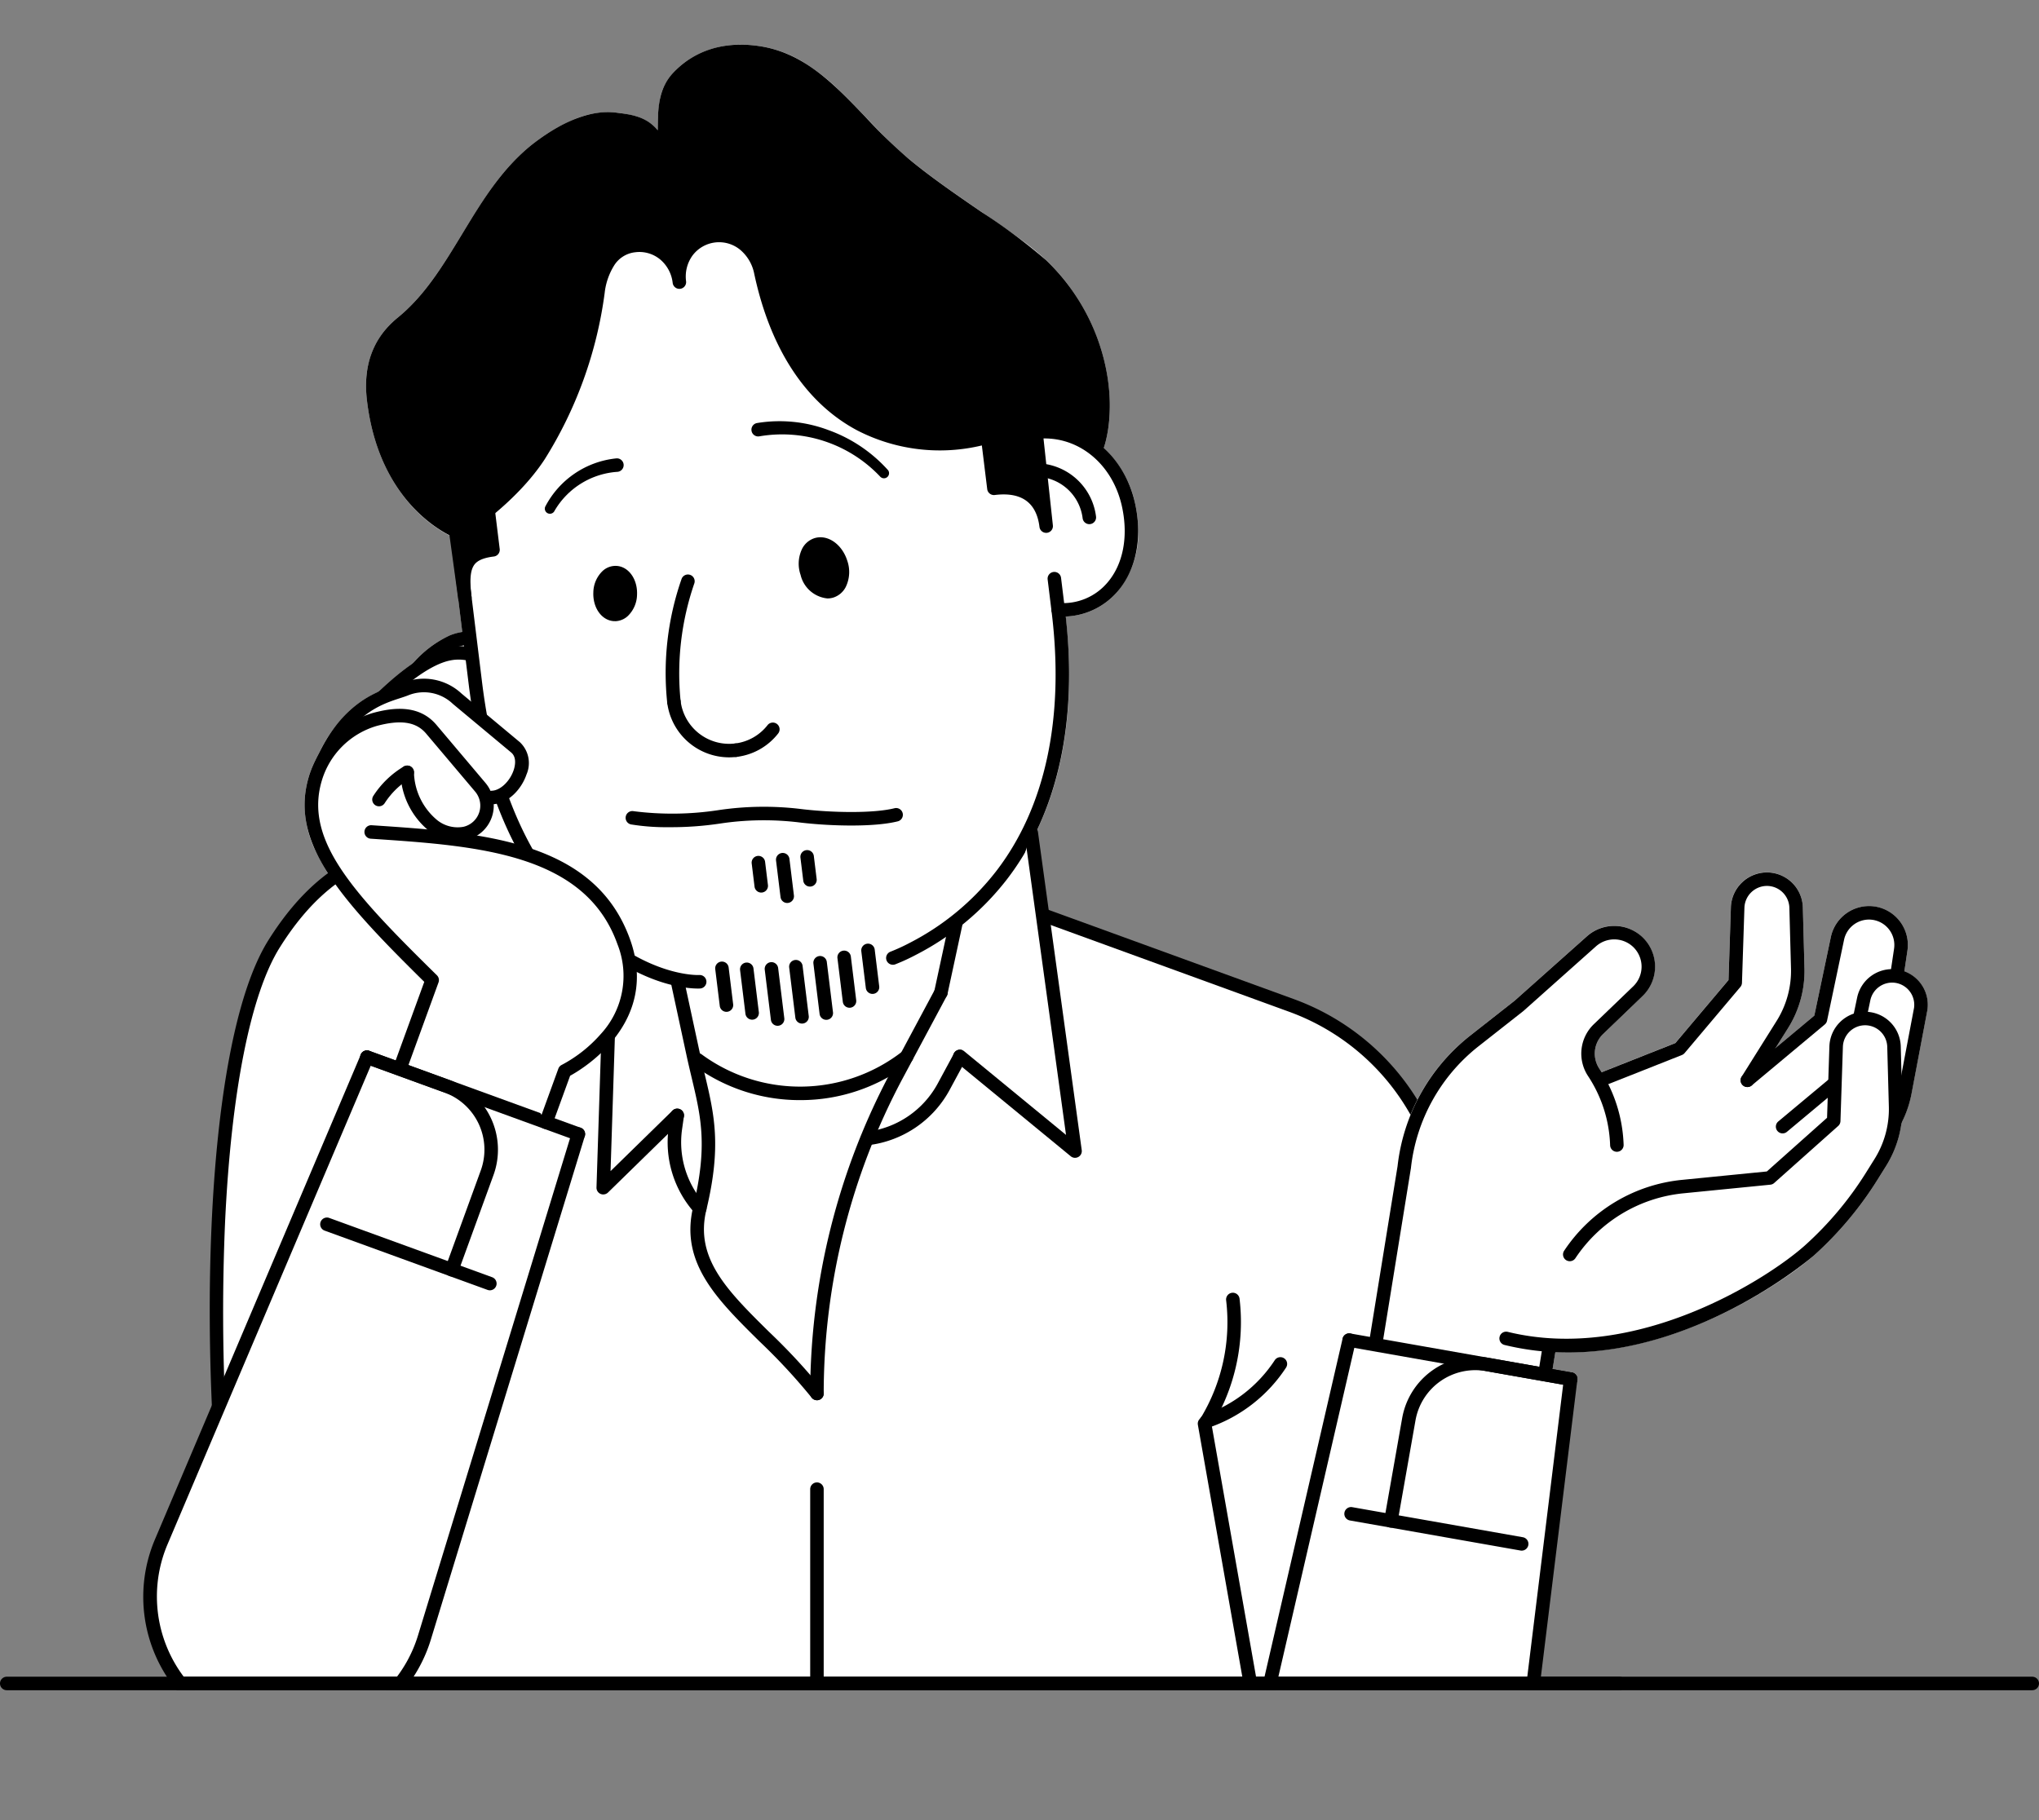 <svg xmlns="http://www.w3.org/2000/svg" xmlns:xlink="http://www.w3.org/1999/xlink" width="280" height="250" viewBox="0 0 280 250"><rect x="0" y="0" width="280" height="250" fill="#808080" stroke="none"/><defs><clipPath id="a"><rect width="280" height="250" transform="translate(10.688 -6.135)" fill="none"/></clipPath><clipPath id="b"><rect width="280" height="226.023" transform="translate(10.688)" fill="none"/></clipPath></defs><g transform="translate(-10.688 6.135)"><g clip-path="url(#a)"><g clip-path="url(#b)"><g transform="translate(10.688)"><path d="M147.253,241.571l2.443-6.711a20.983,20.983,0,0,0,4.39-3.229,16.72,16.72,0,0,0,3.271-4.288,13.059,13.059,0,0,0,1.51-6.089,15.142,15.142,0,0,0-.929-5.1A18.62,18.62,0,0,0,152.355,208c-3.649-3.079-8.992-13.712-8.9-13.921a.924.924,0,0,0,1.066.579,4.79,4.79,0,0,0,2.779-1.766,4.894,4.894,0,0,0,.962-2.346,4.783,4.783,0,0,0,1.907-1.694,4.887,4.887,0,0,0,.763-2.624,4.8,4.8,0,0,0-1.74-3.7l-8.011-6.678a8.012,8.012,0,0,0-5.165-2.036,7.684,7.684,0,0,0-2.854.57,14.866,14.866,0,0,0-4.99,3.751.926.926,0,0,0-.07.09c-.285.193-.576.4-.878.621a41.12,41.12,0,0,0-3.861,3.284,14.453,14.453,0,0,0-4.054,2.676,19.657,19.657,0,0,0-4.336,6.253,13.136,13.136,0,0,0-1.229,2.931,13.383,13.383,0,0,0-.518,3.66,14.858,14.858,0,0,0,1.27,5.842,35.112,35.112,0,0,0,5.931,8.862c1.828,2.119,3.954,4.337,6.311,6.7l-.258,11.639-.935,2.57" transform="translate(-71.402 -93.234)" fill="#fff"/><path d="M299.888,257.873l15.807,12.991-6.008-43.672-16.263-5.55" transform="translate(-168.062 -118.894)" fill="#fff"/><path d="M204.122,126.316h0a27.338,27.338,0,0,0,2.824-1.3,37.376,37.376,0,0,0,12.434-10.294c5.431-7.011,8.606-16.4,8.6-28.115a72.328,72.328,0,0,0-.476-8.065,9.8,9.8,0,0,0,6.978-3.269,12.451,12.451,0,0,0,2.984-8.447,17.726,17.726,0,0,0-.4-3.686,14.5,14.5,0,0,0-4.34-7.732c.085-.239.165-.486.234-.749a19.84,19.84,0,0,0,.61-5.027A27.283,27.283,0,0,0,231.487,39.4a28.553,28.553,0,0,0-6.688-9.826,38.129,38.129,0,0,0-3.705-3c-2.194-1.6-4.823-3.367-7.479-5.209s-5.339-3.761-7.626-5.661c-3.482-2.889-6.389-6.4-9.539-9.4a28.6,28.6,0,0,0-5.041-3.949A16.237,16.237,0,0,0,185.316.176l-.012,0h-.012A17.03,17.03,0,0,0,182.917,0a13.321,13.321,0,0,0-5.166.988,12.066,12.066,0,0,0-4.061,2.787,7.347,7.347,0,0,0-1.908,3.756,21.48,21.48,0,0,0-.294,4.242,5.973,5.973,0,0,0-.873-.864,6.356,6.356,0,0,0-2.336-1.138,18.232,18.232,0,0,0-2.522-.439,8.885,8.885,0,0,0-1.1-.067,12.682,12.682,0,0,0-4.893,1.1,24.176,24.176,0,0,0-5.078,3.008c-4.317,3.258-7.114,7.8-9.819,12.244s-5.317,8.823-9.094,11.891a11.485,11.485,0,0,0-3.382,4.389,12.388,12.388,0,0,0-.958,4.937,17.026,17.026,0,0,0,.118,1.963c.858,7.42,3.822,12.2,6.625,15.081a18.815,18.815,0,0,0,3.791,3.037c.412.246.769.434,1.063.576l2.491,20.288a67.356,67.356,0,0,0,5.389,20.193,44.248,44.248,0,0,0,9.922,13.885,30.186,30.186,0,0,0,10.468,6.654,17.6,17.6,0,0,0,5.719,1.136c.172,0,.271-.006.29-.007" transform="translate(-81.164 -0.001)" fill="#fff"/><path d="M266.622,331.973l-11.46-48.517a32.45,32.45,0,0,0-20.483-23.033L199.423,247.59l-86.25-8.052s-9.5-1.391-18.17,12.453-10.066,57.372-4.983,91.581l7.239,10H266.447Z" transform="translate(-57.373 -128.473)" fill="#fff"/><path d="M292.678,299.8l-2.239,4.148a13.728,13.728,0,0,1-10.456,7.109" transform="translate(-160.852 -160.818)" fill="#fff"/><path d="M278.91,310.908a.927.927,0,0,1-.108-1.848,12.815,12.815,0,0,0,9.75-6.629l2.239-4.147a.927.927,0,1,1,1.632.881l-2.239,4.147a14.672,14.672,0,0,1-11.162,7.59.993.993,0,0,1-.111.007" transform="translate(-159.779 -159.745)"/><path d="M225.183,329.885a.927.927,0,0,1-.691-.308,14.529,14.529,0,0,1-3.571-11.772l.251-1.76a.927.927,0,1,1,1.836.262l-.251,1.76a12.678,12.678,0,0,0,3.116,10.272.927.927,0,0,1-.69,1.546" transform="translate(-129.091 -169.107)"/><path d="M395.549,341.189a.927.927,0,0,1-.9-.714l-11.461-48.517a31.434,31.434,0,0,0-19.9-22.376L328.033,256.75a.927.927,0,1,1,.634-1.742l35.256,12.832a33.281,33.281,0,0,1,21.068,23.691l11.461,48.517a.927.927,0,0,1-.689,1.115.915.915,0,0,1-.214.025" transform="translate(-186.3 -136.762)"/><path d="M88.977,343.422a.927.927,0,0,1-.916-.791c-4.874-32.8-3.982-77.681,5.114-92.209,8.887-14.194,18.678-12.938,19.09-12.878a.927.927,0,0,1-.264,1.835c-.366-.052-9.055-1.07-17.255,12.027-3.994,6.38-6.66,19.77-7.507,37.7A286.954,286.954,0,0,0,89.9,342.358a.928.928,0,0,1-.781,1.054.975.975,0,0,1-.137.01" transform="translate(-56.331 -127.396)"/><path d="M165.671,190.917a3.909,3.909,0,0,0,1-6.612l-8.01-6.679a6.653,6.653,0,0,0-7.081-1.317,13.994,13.994,0,0,0-4.662,3.528" transform="translate(-89.473 -94.306)" fill="#fff"/><path d="M164.6,190.772a.928.928,0,0,1-.357-1.784,2.981,2.981,0,0,0,.764-5.044l-8.01-6.679a5.75,5.75,0,0,0-6.144-1.168,13.355,13.355,0,0,0-4.334,3.306.927.927,0,0,1-1.343-1.278,15.084,15.084,0,0,1,4.989-3.751,7.577,7.577,0,0,1,8.018,1.466l8.011,6.679a4.837,4.837,0,0,1-1.239,8.18.932.932,0,0,1-.356.071" transform="translate(-88.4 -93.233)"/><path d="M453.13,314.383l.524-3.24c.547.024,1.092.039,1.634.039,8.368,0,16.126-2.711,22.152-5.721A66,66,0,0,0,485.045,301a42.048,42.048,0,0,0,4.187-3.194,48.605,48.605,0,0,0,8.614-10.269l1.2-1.919a14.834,14.834,0,0,0,2.134-5.959,14.839,14.839,0,0,0,1.371-3.988L504.73,264.2l.006-.036a4.958,4.958,0,0,0,.054-.727,4.89,4.89,0,0,0-3.211-4.591l.422-2.836a5.412,5.412,0,0,0,.059-.792,5.344,5.344,0,0,0-10.573-1.094l-2.271,10.8-5.311,4.434,1.7-2.716a14.835,14.835,0,0,0,2.263-7.876c0-.133,0-.265-.005-.4l-.223-8.308a4.942,4.942,0,0,0-4.938-4.81q-.1,0-.2,0a4.942,4.942,0,0,0-4.744,4.777l-.326,10-7.3,8.659-10.124,4.01c-.112-.181-.224-.36-.335-.528a3.638,3.638,0,0,1-.6-2.018,3.8,3.8,0,0,1,1.17-2.738l5.387-5.18a5.608,5.608,0,0,0-7.618-8.228l-9.933,8.852-6.159,4.843a26.423,26.423,0,0,0-9.931,17.878l-4.327,26.728" transform="translate(-240.07 -131.56)" fill="#fff"/><path d="M151.358,197.173a3.909,3.909,0,0,0,2.134-6.338l-6.729-7.968a6.653,6.653,0,0,0-6.745-2.527c-2.514.523-6.8,2.982-13.671,10.805" transform="translate(-78.438 -96.656)" fill="#fff"/><path d="M150.284,197.028a.927.927,0,0,1-.2-1.832,2.982,2.982,0,0,0,1.628-4.835l-6.729-7.968a5.748,5.748,0,0,0-5.848-2.218c-2.2.458-6.266,2.652-13.163,10.509a.927.927,0,1,1-1.394-1.223c5.809-6.618,10.579-10.353,14.179-11.1A7.577,7.577,0,0,1,146.4,181.2l6.729,7.968a4.836,4.836,0,0,1-2.641,7.84.954.954,0,0,1-.2.022" transform="translate(-77.365 -95.583)"/><path d="M190.69,165.583s-7.279.465-15.782-7.534c-7.812-7.348-13.09-17.743-15.026-33.516l-3.39-27.607,10.335-28.191" transform="translate(-94.608 -36.871)" fill="#fff"/><path d="M189.363,165.443c-1.538,0-8.355-.446-16.163-7.791-8.464-7.962-13.473-19.11-15.311-34.078L154.5,95.967a.927.927,0,0,1,.05-.433l10.335-28.191a.927.927,0,1,1,1.741.638L156.368,95.963l3.362,27.385c1.783,14.522,6.6,25.3,14.741,32.954,8.115,7.635,15.021,7.287,15.087,7.284a.927.927,0,0,1,.119,1.851c-.032,0-.139.008-.314.008" transform="translate(-93.536 -35.798)"/><path d="M158.208,145.035c-.531-4.323.179-6.094,3.867-6.547l-1.186-9.662-4.831.593Z" transform="translate(-94.375 -69.105)"/><path d="M157.134,144.888a.928.928,0,0,1-.917-.8l-2.151-15.616a.928.928,0,0,1,.806-1.047l4.831-.593a.928.928,0,0,1,1.033.807l1.187,9.663a.927.927,0,0,1-.808,1.034c-1.971.242-2.54.847-2.816,1.348-.427.776-.5,2.06-.243,4.164a.928.928,0,0,1-.8,1.033.967.967,0,0,1-.121.007m-1.1-15.737L157.25,138a5.148,5.148,0,0,1,2.722-1.361l-.965-7.858Z" transform="translate(-93.302 -68.032)"/><path d="M220.836,58.721c3.672-.451,10.565,3.381,12.3-3.221s-.306-16.915-7.907-24.179c-3.679-3.516-12.565-8.676-18.762-13.825-7.134-5.926-11.691-14.131-20.209-15.328l-.012,0h-.012c-4.586-.645-8.238.668-10.805,3.329s-1.75,6.391-2,11.144c-1.392-4.552-3.653-4.928-6.716-5.31s-6.7,1.071-10.4,3.858c-4.136,3.117-6.884,7.539-9.585,11.985s-5.355,8.916-9.3,12.128c-3.563,2.9-4.324,6.7-3.886,10.462,1.705,14.684,11.746,18.372,11.658,18.246,0,0,7.088-4.416,11.06-10.5a56.343,56.343,0,0,0,8.087-22.447,9.917,9.917,0,0,1,1.484-4.229,4.851,4.851,0,0,1,3.511-2.164,5.386,5.386,0,0,1,4.127,1.186,5.862,5.862,0,0,1,2.058,3.835,5.858,5.858,0,0,1,1.069-4.219,5.483,5.483,0,0,1,7.846-.959,6.659,6.659,0,0,1,2.265,3.8c5.141,24.187,23.374,25.922,33.566,21.8" transform="translate(-82.237 -1.074)"/><path d="M144.107,67.86a.94.94,0,0,1-.227-.028c-.1-.026-10.561-3.8-12.331-19.039-.553-4.76.867-8.558,4.222-11.288,3.707-3.016,6.209-7.137,8.857-11.5l.237-.391c2.544-4.188,5.427-8.934,9.819-12.245,4.037-3.042,7.865-4.438,11.075-4.037,2.117.263,4.151.517,5.73,2.429,0-3.118.115-5.822,2.2-7.986,2.909-3.016,6.921-4.264,11.6-3.6,6.234.876,10.354,5.186,14.717,9.749a72.667,72.667,0,0,0,5.98,5.789c2.987,2.481,6.548,4.926,9.992,7.291a80.776,80.776,0,0,1,8.818,6.576c8.107,7.747,9.914,18.434,8.163,25.085-1.464,5.561-6.208,4.78-9.673,4.209a13.531,13.531,0,0,0-3.414-.3.927.927,0,0,1-.226-1.841,14.731,14.731,0,0,1,3.942.314c4.072.671,6.613.813,7.578-2.851,1.668-6.338-.424-16.367-7.651-23.272a79.968,79.968,0,0,0-8.586-6.389c-3.317-2.277-7.076-4.857-10.128-7.394a74.035,74.035,0,0,1-6.135-5.934c-4.134-4.323-8.038-8.406-13.611-9.189-4.092-.573-7.553.481-10.033,3.051-1.691,1.753-1.687,4.181-1.682,7.255,0,1.046,0,2.128-.058,3.294a.927.927,0,0,1-1.812.223c-1.247-4.076-3.115-4.308-5.944-4.661-2.72-.338-6.086.932-9.73,3.678-4.109,3.1-6.893,7.681-9.35,11.726l-.237.391c-2.614,4.3-5.316,8.756-9.272,11.975-2.87,2.337-4.032,5.489-3.55,9.636,1.45,12.48,8.955,16.564,10.624,17.32,1.5-1,7.1-4.927,10.4-9.974a55.171,55.171,0,0,0,7.945-22.069A10.693,10.693,0,0,1,164,29.229a5.743,5.743,0,0,1,4.161-2.558,6.316,6.316,0,0,1,4.83,1.391,6.529,6.529,0,0,1,1.043,1.084,6.507,6.507,0,0,1,.75-1.3,6.41,6.41,0,0,1,9.175-1.128,7.591,7.591,0,0,1,2.587,4.332c2.081,9.789,6.647,16.807,13.206,20.294a23.273,23.273,0,0,0,19.106.844.927.927,0,0,1,.694,1.719,24.757,24.757,0,0,1-20.671-.926c-7.058-3.753-11.951-11.2-14.149-21.546a5.737,5.737,0,0,0-1.941-3.277,4.557,4.557,0,0,0-6.517.79,4.925,4.925,0,0,0-.894,3.553.975.975,0,0,1,.007.115.927.927,0,0,1-1.847.111,4.927,4.927,0,0,0-1.727-3.232,4.468,4.468,0,0,0-3.424-.981,3.907,3.907,0,0,0-2.862,1.771,9.025,9.025,0,0,0-1.328,3.831,57.053,57.053,0,0,1-8.228,22.825c-4.039,6.185-11.051,10.6-11.347,10.78v0a.99.99,0,0,1-.51.142" transform="translate(-81.166 0)"/><path d="M266.464,150.541c.555,1.766-.036,3.506-1.319,3.885s-2.775-.744-3.33-2.511.036-3.506,1.319-3.885,2.775.745,3.33,2.511" transform="translate(-150.994 -79.367)"/><path d="M263.547,154.354a4.217,4.217,0,0,1-3.69-3.235,4.7,4.7,0,0,1,.215-3.592,2.906,2.906,0,0,1,1.726-1.46c1.794-.53,3.76.84,4.477,3.122a4.7,4.7,0,0,1-.215,3.592,2.907,2.907,0,0,1-1.726,1.46,2.763,2.763,0,0,1-.787.114m-.983-6.543a.841.841,0,0,0-.241.033,1.079,1.079,0,0,0-.615.554,2.9,2.9,0,0,0-.082,2.164c.432,1.372,1.5,2.1,2.182,1.9a1.077,1.077,0,0,0,.615-.554,2.9,2.9,0,0,0,.083-2.164h0a2.476,2.476,0,0,0-1.941-1.933" transform="translate(-149.92 -78.292)"/><path d="M200.755,159.154c-.07,1.585.8,2.927,1.946,3s2.131-1.158,2.2-2.743-.8-2.928-1.946-3-2.131,1.157-2.2,2.743" transform="translate(-118.35 -83.901)"/><path d="M201.72,162.009c-.05,0-.1,0-.149,0-1.673-.1-2.909-1.845-2.815-3.965a4.165,4.165,0,0,1,1.27-2.923,2.615,2.615,0,0,1,1.915-.7c1.673.1,2.91,1.845,2.815,3.964a4.167,4.167,0,0,1-1.27,2.923,2.648,2.648,0,0,1-1.767.709m.07-5.746a.789.789,0,0,0-.524.233,2.346,2.346,0,0,0-.657,1.626c-.051,1.155.526,2,1.076,2.032a.767.767,0,0,0,.561-.232,2.349,2.349,0,0,0,.657-1.626c.051-1.155-.526-2-1.077-2.032h-.037" transform="translate(-117.277 -82.828)"/><path d="M229.128,201.257a8.575,8.575,0,0,1-8.493-7.52.927.927,0,1,1,1.84-.226,6.717,6.717,0,0,0,7.477,5.841.927.927,0,0,1,.226,1.84,8.636,8.636,0,0,1-1.05.064" transform="translate(-129.012 -103.368)"/><path d="M221.283,175.394a.926.926,0,0,1-.919-.814,39.147,39.147,0,0,1,1.979-17,.927.927,0,0,1,1.732.663,37.953,37.953,0,0,0-1.871,16.111.927.927,0,0,1-.807,1.033.949.949,0,0,1-.114.007" transform="translate(-128.742 -84.21)"/><path d="M239.91,205.562a.927.927,0,0,1-.112-1.847,6.666,6.666,0,0,0,4.469-2.528.927.927,0,0,1,1.461,1.141,8.506,8.506,0,0,1-5.7,3.227.957.957,0,0,1-.115.007" transform="translate(-138.859 -107.73)"/><path d="M263.338,119.228a18.516,18.516,0,0,0-16.623-5.6.927.927,0,0,1-.376-1.816,19.073,19.073,0,0,1,9.883.98,20.136,20.136,0,0,1,8.149,5.5.7.7,0,0,1-1.033.93" transform="translate(-142.411 -59.835)"/><path d="M184.4,129.224a12.41,12.41,0,0,1,9.8-6.652.927.927,0,1,1,.1,1.852,10.831,10.831,0,0,0-8.671,5.453.7.7,0,0,1-1.228-.653" transform="translate(-109.536 -65.749)"/><path d="M214.334,228.615a30.333,30.333,0,0,1-5.214-.374.927.927,0,1,1,.341-1.822A41.888,41.888,0,0,0,221,226.285a42.247,42.247,0,0,1,11.541-.152c4.12.491,9.814.606,12.723-.121a.927.927,0,0,1,.451,1.8c-3.272.818-9.236.659-13.393.164a40.394,40.394,0,0,0-11.01.139,45.167,45.167,0,0,1-6.983.5" transform="translate(-122.433 -121.132)"/><path d="M246.974,245.412a.927.927,0,0,1-.919-.814l-.389-3.172a.927.927,0,1,1,1.84-.226l.389,3.172a.927.927,0,0,1-.807,1.033.945.945,0,0,1-.114.007" transform="translate(-142.44 -128.949)"/><path d="M254.41,246.366a.927.927,0,0,1-.919-.814l-.616-5.012a.927.927,0,1,1,1.84-.227l.615,5.012a.927.927,0,0,1-.807,1.033.95.95,0,0,1-.114.007" transform="translate(-146.307 -128.473)"/><path d="M261.4,243.641a.926.926,0,0,1-.919-.814l-.39-3.172a.927.927,0,0,1,1.84-.226l.389,3.172a.926.926,0,0,1-.807,1.033.94.94,0,0,1-.114.007" transform="translate(-150.175 -127.999)"/><path d="M258.53,279.913a.926.926,0,0,1-.919-.814l-.848-6.9a.927.927,0,0,1,1.84-.226l.847,6.9a.927.927,0,0,1-.807,1.033.941.941,0,0,1-.114.007" transform="translate(-148.392 -145.455)"/><path d="M251.291,280.567a.926.926,0,0,1-.919-.814l-.848-6.9a.927.927,0,0,1,1.84-.226l.847,6.9a.926.926,0,0,1-.807,1.033.94.94,0,0,1-.114.007" transform="translate(-144.509 -145.806)"/><path d="M243.879,279.824a.926.926,0,0,1-.919-.814l-.735-5.982a.927.927,0,1,1,1.84-.226l.734,5.982a.926.926,0,0,1-.807,1.033.948.948,0,0,1-.114.007" transform="translate(-140.594 -145.901)"/><path d="M236.405,278.562a.926.926,0,0,1-.919-.814l-.622-5.061a.927.927,0,0,1,1.84-.226l.621,5.061a.927.927,0,0,1-.807,1.033.947.947,0,0,1-.114.007" transform="translate(-136.646 -145.718)"/><path d="M265.712,278.8a.927.927,0,0,1-.919-.814l-.847-6.9a.927.927,0,1,1,1.84-.226l.847,6.9a.927.927,0,0,1-.807,1.033.947.947,0,0,1-.114.007" transform="translate(-152.245 -144.857)"/><path d="M272.722,276.283a.926.926,0,0,1-.919-.814l-.735-5.981a.927.927,0,1,1,1.84-.226l.734,5.982a.926.926,0,0,1-.807,1.033.94.94,0,0,1-.114.007" transform="translate(-156.066 -144.001)"/><path d="M279.67,273.251a.926.926,0,0,1-.919-.814l-.622-5.061a.927.927,0,0,1,1.84-.226l.621,5.061a.927.927,0,0,1-.807,1.033.951.951,0,0,1-.114.007" transform="translate(-159.854 -142.869)"/><path d="M329.491,114.756c6.353-.78,11.585,3.83,12.915,10.091,1.839,8.652-3.233,14.7-9.691,14.271" transform="translate(-187.409 -61.512)" fill="#fff"/><path d="M332.271,138.993q-.343,0-.688-.023a.927.927,0,1,1,.122-1.85,7.965,7.965,0,0,0,6.682-2.767c2.168-2.5,2.912-6.288,2.041-10.386-1.3-6.112-6.3-10.05-11.9-9.363a.927.927,0,0,1-.226-1.841c6.569-.808,12.432,3.743,13.936,10.818.993,4.671.1,9.04-2.453,11.986a9.874,9.874,0,0,1-7.517,3.425" transform="translate(-186.337 -60.439)"/><path d="M335.046,132.386a.926.926,0,0,1-.919-.814,6.5,6.5,0,0,0-7.233-5.651.927.927,0,0,1-.226-1.841,8.352,8.352,0,0,1,9.3,7.265.927.927,0,0,1-.807,1.033.948.948,0,0,1-.114.007" transform="translate(-185.458 -66.526)"/><path d="M286.42,210.2a.927.927,0,0,1-.346-1.788,25.717,25.717,0,0,0,2.66-1.221,35.518,35.518,0,0,0,11.824-9.785c6.8-8.781,9.449-21.107,7.664-35.644l-.548-4.467a.927.927,0,1,1,1.84-.226l.548,4.466c1.846,15.034-.934,27.83-8.038,37.006a37.371,37.371,0,0,1-12.435,10.294,27.507,27.507,0,0,1-2.824,1.3.917.917,0,0,1-.345.068" transform="translate(-163.807 -83.822)"/><path d="M323.227,124.512c-.531-4.323-3.488-5.644-7.176-5.191l-1.186-9.662,6.672-.819Z" transform="translate(-179.563 -58.384)"/><path d="M322.153,124.366a.927.927,0,0,1-.919-.814c-.413-3.359-2.478-4.837-6.143-4.384a.93.93,0,0,1-1.033-.807l-1.186-9.663a.926.926,0,0,1,.807-1.033l6.671-.819a.936.936,0,0,1,.689.194.925.925,0,0,1,.345.627l1.691,15.673a.927.927,0,0,1-.923,1.027m-5.869-7.128A6.935,6.935,0,0,1,320.7,118.6l-1.057-9.8-4.817.591.964,7.856q.251-.011.495-.011" transform="translate(-178.491 -57.312)"/><path d="M307.369,264.295l15.807,12.991-6.008-43.672" transform="translate(-175.543 -125.316)" fill="#fff"/><path d="M322.1,277.14a.928.928,0,0,1-.589-.211l-15.807-12.991a.927.927,0,1,1,1.177-1.432l13.977,11.486-5.686-41.325a.927.927,0,0,1,1.837-.253l6.008,43.672a.927.927,0,0,1-.918,1.053" transform="translate(-174.47 -124.244)"/><path d="M300.645,269.5a.949.949,0,0,1-.2-.021.927.927,0,0,1-.711-1.1l2.093-9.707a.927.927,0,1,1,1.813.391l-2.093,9.708a.927.927,0,0,1-.905.731" transform="translate(-171.437 -138.364)"/><path d="M200.623,297.837a.927.927,0,0,1-.927-.957l1.135-35.165a.918.918,0,0,1,.956-.9.928.928,0,0,1,.9.956l-1.06,32.86,8.51-8.319a.927.927,0,1,1,1.3,1.325l-10.159,9.932a.925.925,0,0,1-.648.264" transform="translate(-117.784 -139.909)"/><path d="M141.2,205.25c2.934-.133,5.443-5.008,3.187-6.889l-8.01-6.679a6.652,6.652,0,0,0-7.081-1.317c-2.386.952-8.2,1.616-11.973,11.315" transform="translate(-73.596 -101.846)" fill="#fff"/><path d="M140.125,205.1a.927.927,0,0,1-.041-1.853c1.152-.052,2.458-1.29,2.973-2.818.17-.5.478-1.753-.337-2.432l-8.011-6.679a5.749,5.749,0,0,0-6.144-1.169c-.329.131-.71.255-1.113.386-2.692.875-7.2,2.34-10.34,10.4a.927.927,0,0,1-1.728-.673c3.46-8.885,8.687-10.583,11.495-11.5.389-.127.726-.236,1-.345A7.578,7.578,0,0,1,135.9,189.9l8.011,6.679a3.935,3.935,0,0,1,.907,4.448c-.657,1.952-2.464,3.979-4.646,4.079h-.043" transform="translate(-72.523 -100.773)"/><path d="M128.388,206.585c.389,5.887,4.536,9.135,7.9,8.382a3.909,3.909,0,0,0,2.134-6.338l-6.729-7.968c-1.909-2.261-4.795-2.139-7.728-1.355a12.04,12.04,0,0,0-8.258,8.333c-2.45,8.657,4.659,16.224,16.1,27.477l-4.318,11.864" transform="translate(-72.474 -106.638)" fill="#fff"/><path d="M126.42,246.829a.929.929,0,0,1-.871-1.245l4.114-11.3c-11.606-11.437-18.429-19.094-15.915-27.972a13.033,13.033,0,0,1,8.91-8.976c2.55-.681,6.223-1.252,8.676,1.653l6.729,7.968a4.837,4.837,0,0,1-2.64,7.841,6.338,6.338,0,0,1-5.128-1.268,10.662,10.662,0,0,1-3.9-7.959.927.927,0,1,1,1.85-.122,8.828,8.828,0,0,0,3.165,6.6,4.49,4.49,0,0,0,3.613.942,2.982,2.982,0,0,0,1.628-4.835l-6.729-7.968c-1.368-1.618-3.458-1.945-6.78-1.057a11.142,11.142,0,0,0-7.6,7.689c-2.31,8.163,4.52,15.412,15.857,26.563a.927.927,0,0,1,.221.978l-4.318,11.864a.927.927,0,0,1-.871.611" transform="translate(-71.401 -105.558)"/><path d="M97.228,300,68.957,366.6a19.253,19.253,0,1,0,36.135,13.152l21.154-69.191" transform="translate(-46.828 -160.929)" fill="#fff"/><path d="M85.618,393.25a20.218,20.218,0,0,1-6.924-1.233A20.181,20.181,0,0,1,67.02,365.169l28.271-66.6a.927.927,0,0,1,1.707.724l-28.271,66.6a18.326,18.326,0,1,0,34.4,12.519l21.154-69.191a.927.927,0,1,1,1.773.542l-21.154,69.191a20.234,20.234,0,0,1-19.277,14.3" transform="translate(-45.744 -159.856)"/><path d="M263.927,335.786a.927.927,0,0,1-.927-.927,93.955,93.955,0,0,1,11.078-44.181l6.053-11.311a.927.927,0,1,1,1.635.875l-6.053,11.311a92.1,92.1,0,0,0-10.858,43.306.927.927,0,0,1-.927.927" transform="translate(-151.742 -149.596)"/><path d="M241.834,335.056a.926.926,0,0,1-.731-.356,82.209,82.209,0,0,0-7.158-7.72c-5.874-5.806-10.948-10.82-9.107-18.48,2.015-8.386,1.08-12.316-.212-17.755-.236-.993-.48-2.019-.719-3.131l-2.093-9.707,1.813-.391,2.093,9.707c.235,1.093.477,2.11.711,3.093,1.3,5.476,2.329,9.8.211,18.616-1.6,6.644,2.907,11.094,8.608,16.729a83.612,83.612,0,0,1,7.314,7.9.927.927,0,0,1-.729,1.5" transform="translate(-129.648 -148.866)"/><path d="M242.653,304.74a24.479,24.479,0,0,1-14.614-4.791.927.927,0,1,1,1.1-1.493,22.829,22.829,0,0,0,27.579-.417.927.927,0,1,1,1.144,1.459,24.429,24.429,0,0,1-15.208,5.242" transform="translate(-132.785 -159.77)"/><path d="M159.665,310.419a.916.916,0,0,1-.317-.057L130.329,299.8a.927.927,0,1,1,.634-1.742l29.018,10.562a.927.927,0,0,1-.317,1.8" transform="translate(-80.247 -159.855)"/><path d="M142.291,329.049a.916.916,0,0,1-.317-.056.927.927,0,0,1-.554-1.188l4.849-13.322a8.355,8.355,0,0,0-4.988-10.7L130.33,299.8a.927.927,0,0,1,.634-1.743l10.952,3.987a10.21,10.21,0,0,1,6.1,13.071l-4.849,13.323a.927.927,0,0,1-.871.611" transform="translate(-80.247 -159.855)"/><path d="M141.155,357.51a.918.918,0,0,1-.317-.056l-22.353-8.136a.927.927,0,1,1,.634-1.742l22.353,8.136a.927.927,0,0,1-.317,1.8" transform="translate(-73.893 -186.418)"/><path d="M384.98,443.464a.928.928,0,0,1-.912-.766l-6.245-35.414a.929.929,0,0,1,.215-.771l.292-.334a.927.927,0,0,1,1.4,1.221l6.167,34.976a.928.928,0,0,1-.752,1.075.976.976,0,0,1-.162.014" transform="translate(-213.328 -217.714)"/><path d="M379.365,388.368a.927.927,0,0,1-.792-1.407,25.432,25.432,0,0,0,3.469-16.13.927.927,0,0,1,1.841-.222,27.3,27.3,0,0,1-3.724,17.312.926.926,0,0,1-.794.447" transform="translate(-213.666 -198.366)"/><path d="M379.366,398.607a.927.927,0,0,1-.3-1.805,18.847,18.847,0,0,0,9.65-7.5.927.927,0,0,1,1.553,1.013,20.708,20.708,0,0,1-10.6,8.244.926.926,0,0,1-.3.05" transform="translate(-213.666 -208.604)"/><path d="M263.927,454.537a.928.928,0,0,1-.927-.927V426.921a.927.927,0,1,1,1.854,0V453.61a.927.927,0,0,1-.927.927" transform="translate(-151.742 -228.513)"/><path d="M132.964,233.268c14.838.994,30.006,1.962,34.686,15.094,4.207,11.807-8.116,17.74-8.116,17.74l-2.566,7.05" transform="translate(-81.987 -125.131)" fill="#fff"/><path d="M155.895,273a.927.927,0,0,1-.871-1.245l2.565-7.05a.929.929,0,0,1,.469-.518,18.848,18.848,0,0,0,5.374-4.256A11.774,11.774,0,0,0,165.7,247.6c-4.458-12.51-19.328-13.506-33.709-14.469l-.165-.011a.927.927,0,0,1,.124-1.85l.165.011c14.978,1,30.466,2.04,35.332,15.7,4.021,11.283-6.2,17.577-8.241,18.7l-2.444,6.714a.927.927,0,0,1-.871.61" transform="translate(-80.915 -124.056)"/><path d="M490.046,276.132l14.112-5.589,7.66-9.083.337-10.321a4.015,4.015,0,0,1,8.026.023l.223,8.308a13.905,13.905,0,0,1-2.117,7.756l-4.8,7.655" transform="translate(-273.535 -132.633)" fill="#fff"/><path d="M488.973,275.986a.927.927,0,0,1-.342-1.789l13.895-5.5,7.3-8.659.326-10a4.961,4.961,0,0,1,4.744-4.777,4.941,4.941,0,0,1,5.136,4.805l.223,8.308A14.792,14.792,0,0,1,518,266.644l-4.8,7.655a.927.927,0,1,1-1.572-.984l4.8-7.655a12.936,12.936,0,0,0,1.976-7.239l-.222-8.308a3.088,3.088,0,0,0-3.208-3,3.1,3.1,0,0,0-2.964,2.985l-.337,10.322a.926.926,0,0,1-.218.567l-7.66,9.082a.928.928,0,0,1-.367.265l-14.112,5.589a.923.923,0,0,1-.341.066" transform="translate(-272.462 -131.56)"/><path d="M540.617,280.232l10.033-8.376,2.336-11.117a4.416,4.416,0,0,1,8.69,1.559l-2.026,13.611L549.9,286.714" transform="translate(-300.662 -137.985)" fill="#fff"/><path d="M548.826,286.569a.927.927,0,0,1-.688-1.548l9.565-10.6,1.984-13.334a3.489,3.489,0,0,0-2.982-3.971,3.5,3.5,0,0,0-3.884,2.74l-2.336,11.117a.925.925,0,0,1-.313.521l-10.032,8.377a.927.927,0,0,1-1.189-1.424l9.786-8.171,2.271-10.8a5.362,5.362,0,0,1,5.949-4.2,5.343,5.343,0,0,1,4.566,6.081l-2.026,13.61a.925.925,0,0,1-.228.485l-9.753,10.806a.926.926,0,0,1-.688.306" transform="translate(-299.59 -136.913)"/><path d="M551.059,296.614l9.03-7.539,2.1-10.005a3.975,3.975,0,0,1,7.821,1.4l-2.176,11.473a13.908,13.908,0,0,1-6.425,9.284l-2,1.219" transform="translate(-306.263 -148.007)" fill="#fff"/><path d="M558.339,302.3a.927.927,0,0,1-.483-1.719l2-1.219a13,13,0,0,0,6-8.664l2.176-11.473a3.051,3.051,0,0,0-2.61-3.433,3.062,3.062,0,0,0-3.392,2.393l-2.1,10.005a.925.925,0,0,1-.313.521l-9.029,7.539a.927.927,0,1,1-1.188-1.423l8.783-7.333,2.037-9.69a4.921,4.921,0,0,1,5.456-3.849,4.9,4.9,0,0,1,4.189,5.579l-2.182,11.509a14.859,14.859,0,0,1-6.853,9.9l-2,1.219a.924.924,0,0,1-.482.135" transform="translate(-305.19 -146.935)"/><path d="M429.636,322.023l4.327-26.73a25.5,25.5,0,0,1,9.588-17.3l6.182-4.861,9.953-8.871a4.68,4.68,0,0,1,6.358,6.867l-5.387,5.18a4.676,4.676,0,0,0-.694,5.937,19.266,19.266,0,0,1,3.2,10.008" transform="translate(-241.129 -141.122)" fill="#fff"/><path d="M428.564,321.889a.958.958,0,0,1-.149-.012.927.927,0,0,1-.767-1.063l4.324-26.708a26.574,26.574,0,0,1,9.933-17.9l6.16-4.843L458,262.512a5.638,5.638,0,0,1,7.6.132,5.607,5.607,0,0,1,.013,8.1l-5.387,5.181a3.739,3.739,0,0,0-.564,4.756,20.184,20.184,0,0,1,3.353,10.488.927.927,0,1,1-1.853.064,18.31,18.31,0,0,0-1.512-6.708,18.561,18.561,0,0,0-1.533-2.82,5.592,5.592,0,0,1,.825-7.117l5.387-5.181a3.753,3.753,0,0,0-.009-5.419,3.774,3.774,0,0,0-5.09-.089l-9.953,8.871-.044.037-6.182,4.862a24.712,24.712,0,0,0-9.24,16.666c0,.016,0,.032-.006.048l-4.327,26.731a.927.927,0,0,1-.914.779" transform="translate(-240.056 -140.061)"/><path d="M469.11,332.475h0c19.618,4.816,38.472-9.19,41.735-12.137a47.687,47.687,0,0,0,8.449-10.073l1.2-1.919a13.91,13.91,0,0,0,2.117-7.756l-.219-8.183a3.975,3.975,0,0,0-7.946-.023l-.334,10.219-8.792,7.838L493.4,311.623a21.173,21.173,0,0,0-15.526,9.324h0" transform="translate(-262.304 -154.779)" fill="#fff"/><path d="M476.528,333.341a36.438,36.438,0,0,1-8.712-1.038.927.927,0,0,1,.442-1.8c17.772,4.359,35.931-7.445,40.893-11.925a46.776,46.776,0,0,0,8.285-9.876l1.2-1.919a12.941,12.941,0,0,0,1.976-7.239l-.219-8.182a3.047,3.047,0,0,0-3.167-2.963,3.059,3.059,0,0,0-2.925,2.946l-.334,10.219a.927.927,0,0,1-.31.662l-8.792,7.837a.926.926,0,0,1-.525.23l-11.926,1.183a20.173,20.173,0,0,0-14.846,8.916.927.927,0,0,1-1.543-1.029,22.019,22.019,0,0,1,16.206-9.733l11.626-1.153,8.27-7.372.321-9.821a4.919,4.919,0,0,1,4.706-4.738,4.9,4.9,0,0,1,5.094,4.766l.219,8.182a14.791,14.791,0,0,1-2.259,8.273l-1.2,1.919a48.623,48.623,0,0,1-8.614,10.269c-.172.155-15.416,13.388-33.865,13.388" transform="translate(-261.231 -153.707)"/><line y1="3.98" x2="0.644" transform="translate(212.144 178.694)" fill="#fff"/><path d="M479.553,389.3a.958.958,0,0,1-.149-.012.927.927,0,0,1-.767-1.063l.645-3.98a.927.927,0,1,1,1.83.3l-.644,3.98a.927.927,0,0,1-.914.779" transform="translate(-267.408 -205.702)"/><path d="M433.66,389.2l-8.818,71.813a19.253,19.253,0,1,1-37.87-6.677l16.276-70.5" transform="translate(-217.977 -205.898)" fill="#fff"/><path d="M404.716,477.778a20.552,20.552,0,0,1-3.567-.314A20.18,20.18,0,0,1,384.99,453.05l16.276-70.5a.927.927,0,0,1,1.807.417l-16.276,70.5a18.326,18.326,0,1,0,36.046,6.356l8.817-71.814a.927.927,0,1,1,1.84.227l-8.818,71.813a20.2,20.2,0,0,1-19.967,17.729" transform="translate(-216.897 -204.825)"/><path d="M452,389.051a.976.976,0,0,1-.162-.014l-30.411-5.363a.927.927,0,1,1,.322-1.826l30.411,5.362a.927.927,0,0,1-.16,1.84" transform="translate(-236.313 -204.825)"/><path d="M433.949,412.21a.973.973,0,0,1-.162-.014.928.928,0,0,1-.752-1.075l2.462-13.962a10.213,10.213,0,0,1,11.815-8.272l11.478,2.024a.927.927,0,1,1-.322,1.826l-11.478-2.023a8.343,8.343,0,0,0-9.666,6.769l-2.462,13.962a.927.927,0,0,1-.912.766" transform="translate(-242.945 -208.525)"/><path d="M445.58,439.283a.974.974,0,0,1-.162-.014l-23.426-4.13a.927.927,0,0,1,.322-1.827l23.426,4.13a.927.927,0,0,1-.16,1.84" transform="translate(-236.618 -232.432)"/><path d="M139.136,215.6a11.772,11.772,0,0,0-3.869,3.738" transform="translate(-83.223 -115.654)" fill="#fff"/><path d="M134.193,219.195a.927.927,0,0,1-.776-1.433,12.714,12.714,0,0,1,4.183-4.036.927.927,0,1,1,.926,1.606,10.75,10.75,0,0,0-3.556,3.441.925.925,0,0,1-.777.421" transform="translate(-82.15 -114.581)"/><line x2="197.663" transform="translate(24.715 225.096)" fill="#fff"/><path d="M272.9,485.419H75.24a.927.927,0,1,1,0-1.854H272.9a.927.927,0,1,1,0,1.854" transform="translate(-50.526 -259.396)"/><line x2="278.146" transform="translate(0.927 225.096)" fill="#fff"/><path d="M302.073,485.419H23.927a.927.927,0,0,1,0-1.854H302.073a.927.927,0,1,1,0,1.854" transform="translate(-23 -259.396)"/></g></g></g></g></svg>